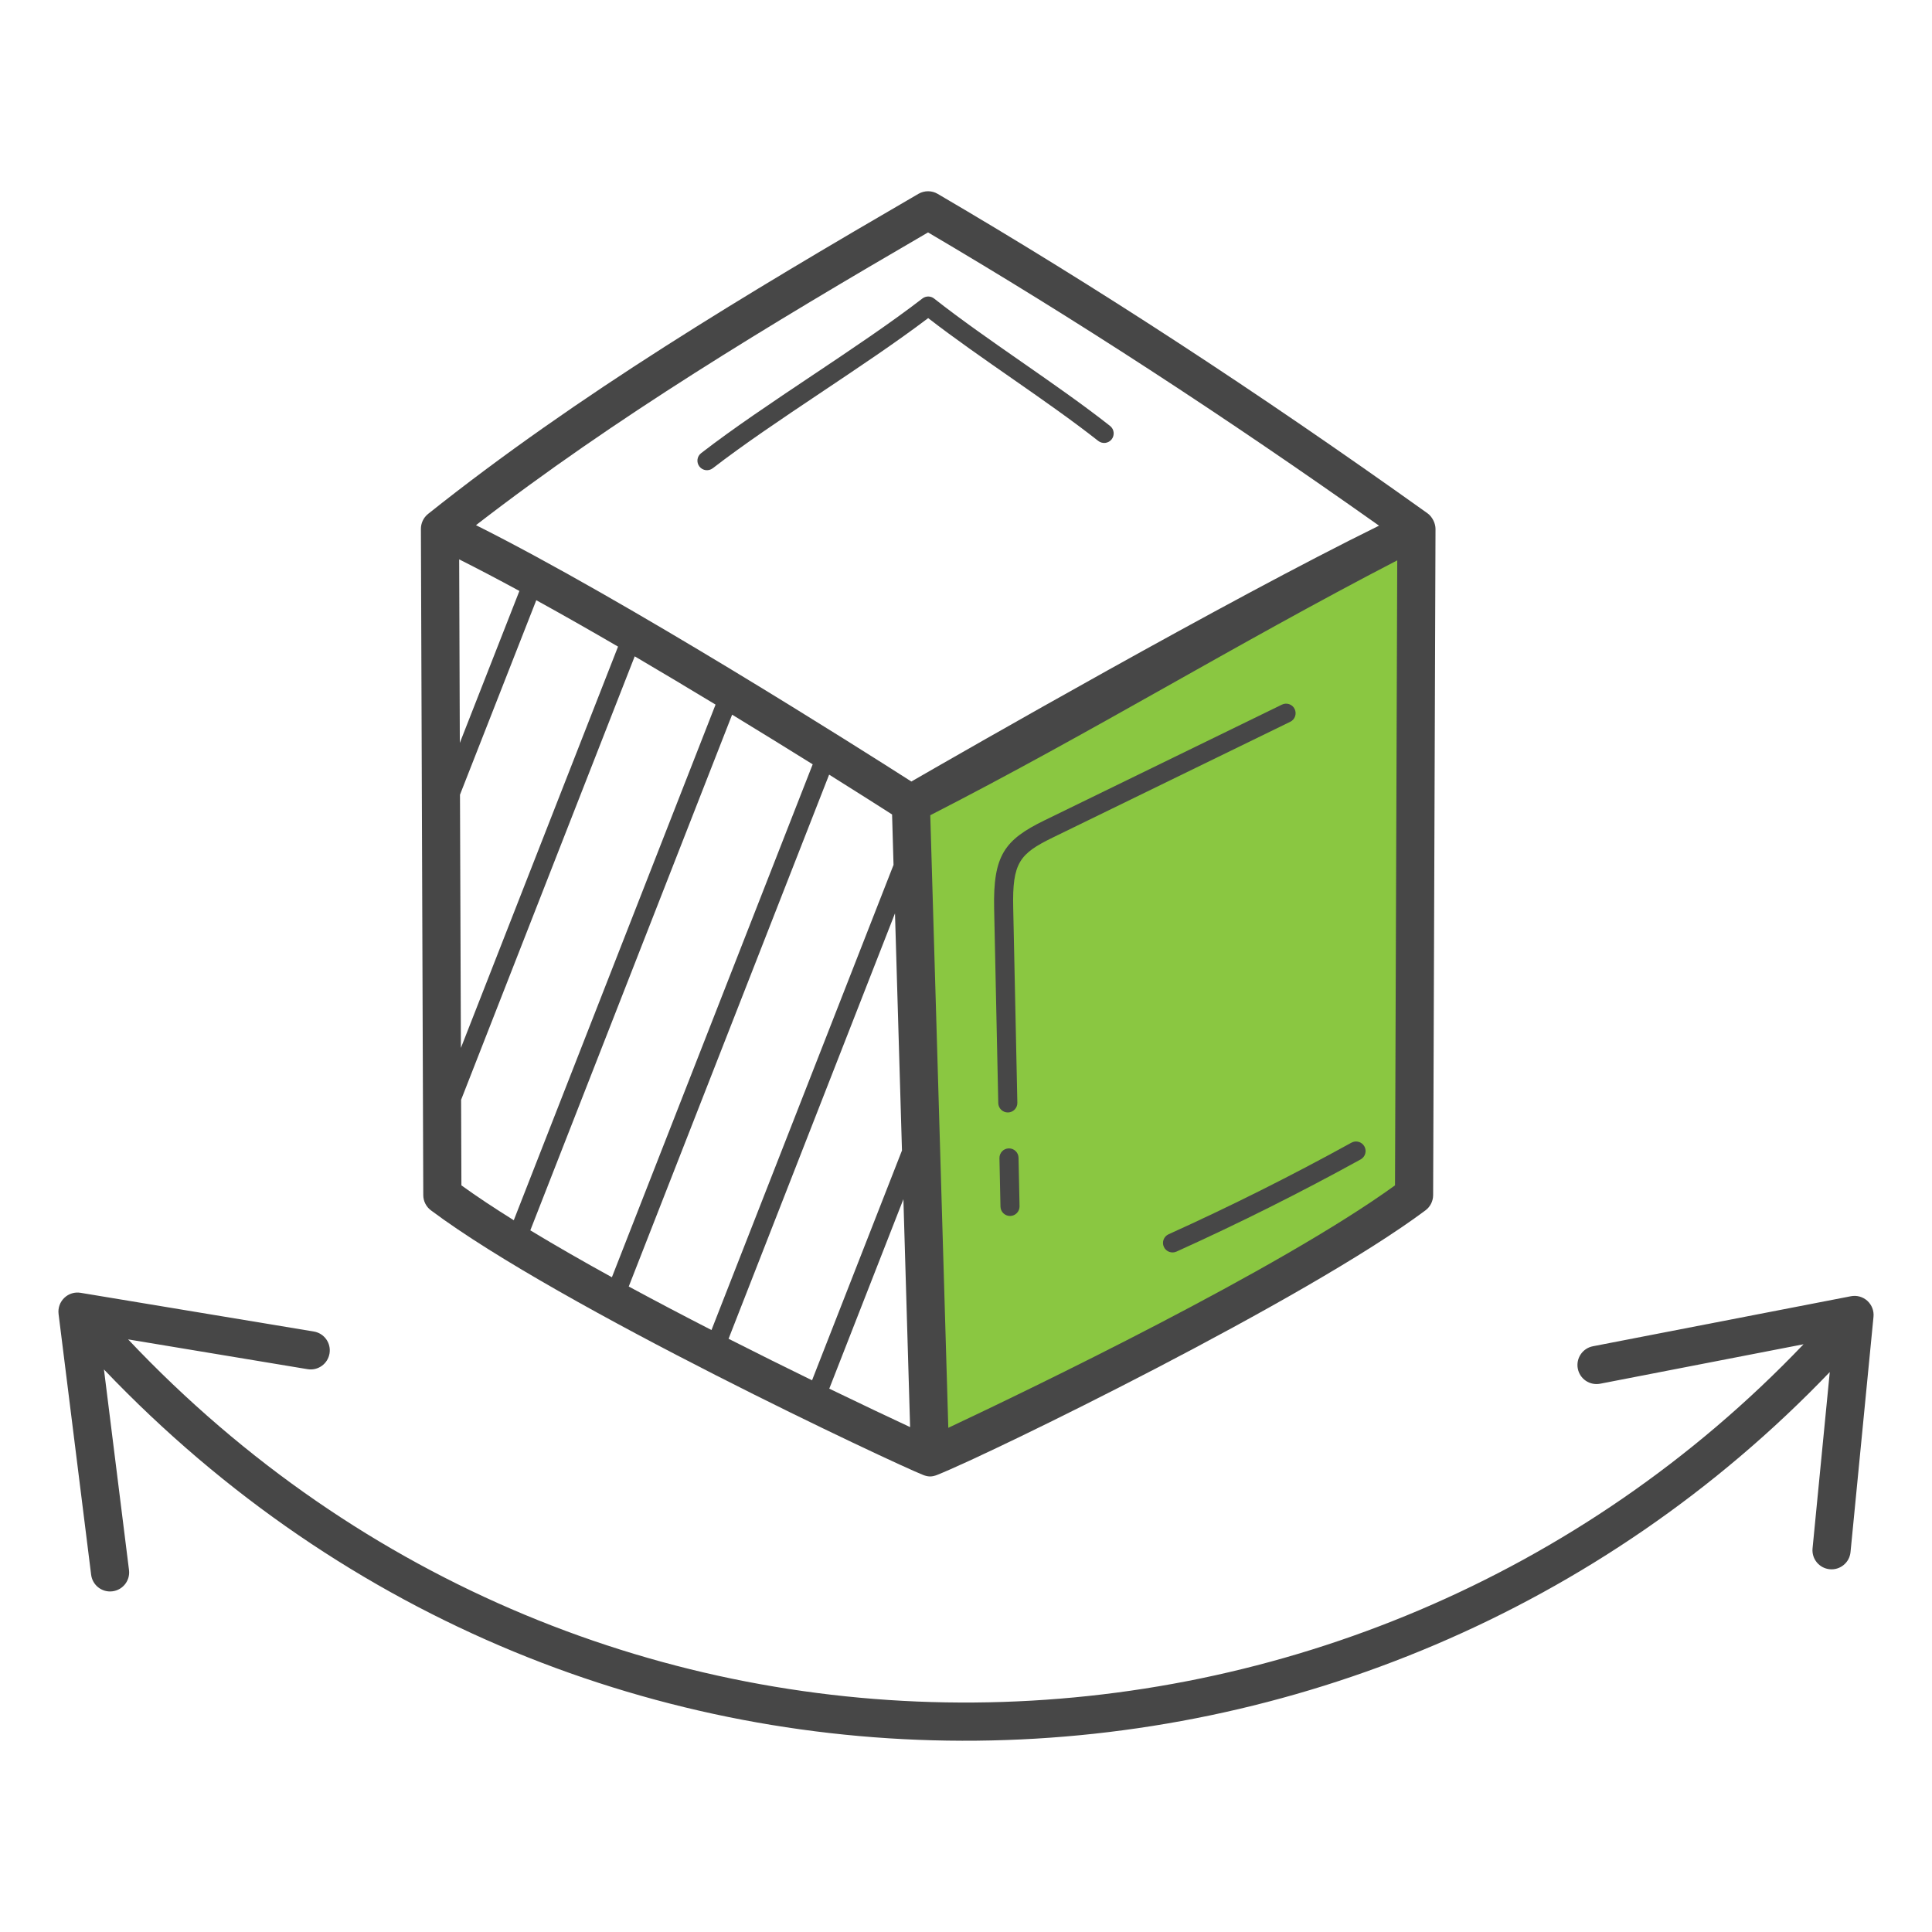 <svg width="57" height="57" viewBox="0 0 57 57" fill="none" xmlns="http://www.w3.org/2000/svg">
<path d="M41.79 15.602C36.929 17.885 26.873 23.715 26.873 23.715L27.441 42.997C27.441 42.997 37.636 38.312 41.719 35.258L41.79 15.602Z" fill="#8AC741"/>
<path d="M54.607 38.243L46.995 39.719C46.691 39.778 46.491 40.073 46.55 40.379C46.61 40.683 46.9 40.882 47.21 40.824L53.21 39.66C40.07 53.427 17.579 54.126 3.78 39.516L9.074 40.395C9.381 40.446 9.671 40.239 9.722 39.931C9.773 39.625 9.566 39.335 9.259 39.284L2.379 38.142C2.203 38.112 2.025 38.168 1.897 38.291C1.769 38.414 1.706 38.59 1.728 38.767L2.689 46.46C2.725 46.745 2.967 46.953 3.247 46.953C3.588 46.953 3.848 46.655 3.806 46.321L3.067 40.403C17.365 55.402 40.471 54.585 53.984 40.48L53.476 45.682C53.446 45.992 53.672 46.267 53.981 46.297C54.288 46.329 54.566 46.103 54.596 45.792L55.274 38.85C55.292 38.673 55.224 38.499 55.093 38.379C54.961 38.259 54.781 38.209 54.607 38.243Z" fill="#474747"/>
<path d="M12.418 15.604L12.488 35.26C12.488 35.436 12.572 35.603 12.714 35.709C16.547 38.577 26.438 43.203 27.234 43.515C27.386 43.576 27.5 43.574 27.648 43.515C29.206 42.896 38.546 38.335 42.056 35.709C42.198 35.603 42.281 35.437 42.282 35.26L42.352 15.604C42.353 15.448 42.262 15.249 42.116 15.144C37.073 11.543 32.346 8.46 27.665 5.72C27.491 5.617 27.275 5.617 27.098 5.718C22.001 8.681 17.059 11.632 12.63 15.162C12.485 15.279 12.418 15.446 12.418 15.604ZM13.571 23.446L15.822 17.708C16.606 18.14 17.42 18.603 18.234 19.077L13.598 30.917L13.571 23.446ZM13.613 34.972L13.604 32.448L18.726 19.364C19.538 19.841 20.343 20.323 21.111 20.788L15.158 36.001C14.589 35.645 14.065 35.3 13.613 34.972ZM15.646 36.299L21.6 21.085C22.466 21.613 23.275 22.112 23.977 22.55L18.053 37.683C17.209 37.219 16.396 36.753 15.646 36.299ZM18.55 37.956L24.462 22.854C25.326 23.395 25.983 23.814 26.319 24.029L26.362 25.517L20.991 39.24C20.183 38.826 19.36 38.394 18.55 37.956ZM21.495 39.498L26.405 26.946L26.611 33.943L23.958 40.723C23.194 40.35 22.362 39.938 21.495 39.498ZM24.466 40.97L26.653 35.38L26.851 42.104C26.283 41.839 25.447 41.444 24.466 40.97ZM41.157 34.972C37.713 37.465 30.373 40.997 27.978 42.125C27.782 35.48 27.647 30.869 27.446 24.052C32.273 21.58 36.361 19.054 41.223 16.532L41.157 34.972ZM27.38 6.857C31.698 9.398 36.061 12.235 40.686 15.509C36.144 17.742 28.483 22.137 26.888 23.057C25.402 22.106 18.484 17.716 14.043 15.494C18.15 12.317 22.692 9.585 27.38 6.857ZM15.324 17.435L13.566 21.918L13.547 16.503C14.104 16.783 14.702 17.097 15.324 17.435Z" fill="#474747"/>
<path d="M29.768 33.881C29.767 33.881 29.764 33.881 29.762 33.881C29.607 33.884 29.484 34.013 29.487 34.168L29.517 35.599C29.52 35.752 29.646 35.875 29.799 35.875H29.805C29.96 35.871 30.083 35.743 30.08 35.587L30.05 34.157C30.047 34.003 29.921 33.881 29.768 33.881Z" fill="#474747"/>
<path d="M29.33 26.802L29.452 32.546C29.456 32.699 29.581 32.821 29.734 32.821H29.74C29.895 32.818 30.018 32.689 30.015 32.534L29.893 26.789C29.863 25.451 30.079 25.189 31.06 24.71L38.066 21.295C38.207 21.227 38.264 21.058 38.196 20.918C38.129 20.778 37.959 20.721 37.82 20.789L30.814 24.204C29.638 24.778 29.297 25.235 29.33 26.802Z" fill="#474747"/>
<path d="M34.337 36.786C34.401 36.927 34.567 36.99 34.71 36.926C36.551 36.094 38.379 35.179 40.144 34.206C40.28 34.13 40.33 33.959 40.254 33.823C40.18 33.687 40.007 33.638 39.872 33.712C38.12 34.679 36.305 35.588 34.478 36.414C34.336 36.478 34.273 36.644 34.337 36.786Z" fill="#474747"/>
<path d="M32.401 13.008C32.524 13.104 32.701 13.084 32.797 12.962C32.893 12.839 32.872 12.662 32.75 12.566C31.162 11.316 29.132 10.047 27.559 8.808C27.458 8.728 27.315 8.728 27.213 8.807C25.354 10.245 22.564 11.915 20.686 13.369C20.562 13.464 20.54 13.64 20.635 13.764C20.731 13.887 20.907 13.909 21.03 13.814C22.828 12.423 25.521 10.799 27.384 9.385C28.938 10.588 30.886 11.815 32.401 13.008Z" fill="#474747"/>
</svg>
